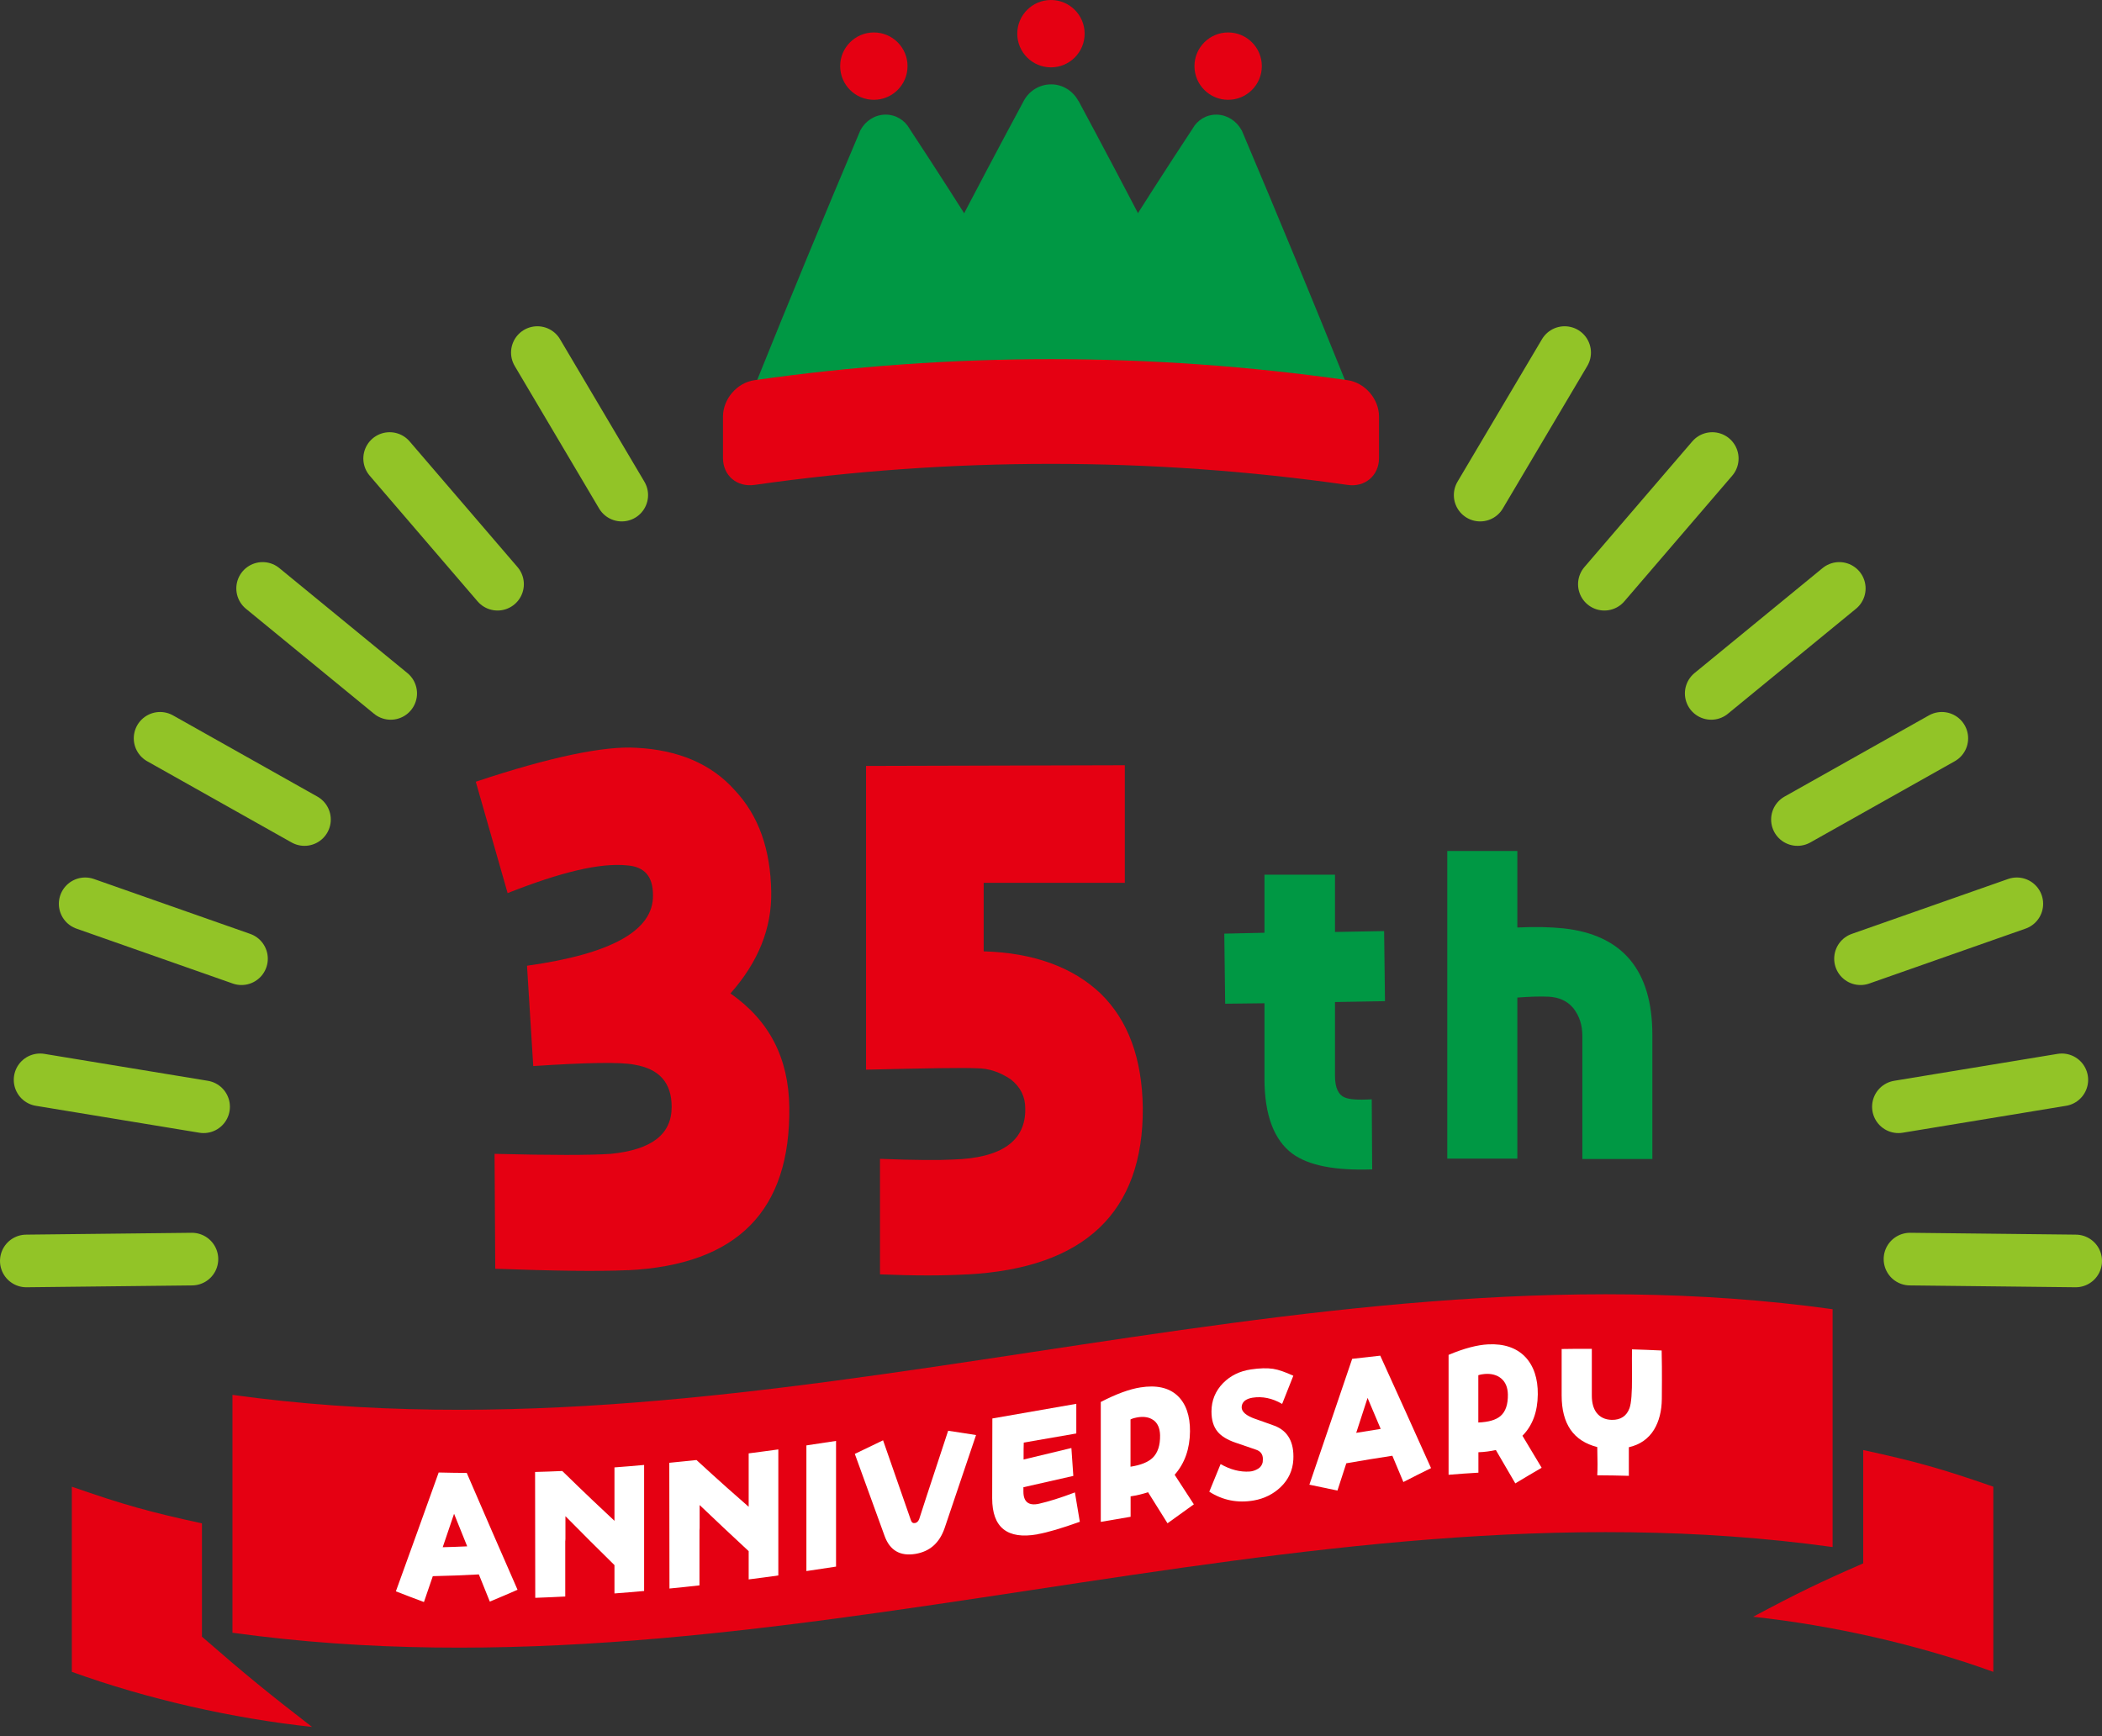 <?xml version="1.0" encoding="UTF-8"?>
<svg id="_ロゴ" data-name="ロゴ" xmlns="http://www.w3.org/2000/svg" viewBox="0 0 239.63 197.98">
  <rect x="0" y="0" width="239.63" height="197.98" fill="#333333" stroke="none"/>
  <defs>
    <style>
      .cls-1 {
        fill: #fff;
      }

      .cls-2 {
        fill: #009844;
      }

      .cls-3 {
        fill: none;
        stroke: #92c427;
        stroke-linecap: round;
        stroke-miterlimit: 10;
        stroke-width: 6px;
      }

      .cls-4 {
        fill: #e50012;
      }
    </style>
  </defs>
  <g id="logo">
    <g>
      <path class="cls-4" d="M71.61,144.82c-3.47.16-8.52.08-15.15-.16l-.08-13.1c6.47.16,10.89.16,13.25,0,4.65-.47,6.94-2.21,6.94-5.36,0-2.76-1.42-4.34-4.26-4.81-1.58-.32-5.44-.24-11.52.16l-.71-11.44c9.62-1.34,14.44-4.02,14.36-8.05,0-2.13-.95-3.23-2.92-3.39-3.16-.32-7.65.79-13.65,3.16l-3.63-12.7c8.52-2.84,14.67-4.1,18.3-3.87,4.73.24,8.52,1.81,11.2,4.81,2.76,2.92,4.1,6.79,4.18,11.6.08,4.18-1.5,8.05-4.65,11.6,4.42,3.08,6.63,7.34,6.71,12.94.16,11.83-5.92,17.99-18.38,18.62Z"/>
      <path class="cls-4" d="M110.26,145.3c-2.68.16-6,.16-9.94,0v-13.17c4.1.16,6.78.16,8.28.08,5.6-.16,8.36-2.13,8.28-5.84,0-1.34-.55-2.45-1.66-3.31-1.18-.79-2.45-1.26-3.87-1.26-1.66-.08-5.84,0-12.62.16v-34.63l29.5-.08v13.41h-16.09v7.81c5.68.16,10.18,1.81,13.33,4.81,3.16,3.08,4.73,7.42,4.81,13.02.08,11.91-6.63,18.3-20.04,19.01Z"/>
    </g>
    <g>
      <path class="cls-2" d="M152.19,114.24v8.43c0,1.36.39,2.19,1.17,2.48.44.19,1.41.29,3.02.19l.05,7.99c-4.24.15-7.26-.44-9.11-1.8-2.09-1.56-3.17-4.43-3.17-8.52v-8.62l-4.48.05-.1-7.99,4.58-.1v-6.62h8.04v6.53l5.6-.1.1,7.99-5.7.1Z"/>
      <path class="cls-2" d="M180.39,132.16v-14.03c0-1.27-.34-2.29-1.02-3.17-.68-.83-1.66-1.27-2.83-1.32-1.07-.05-2.24,0-3.56.1v18.36h-7.99v-35.07h7.99v8.72c2.05-.1,3.8-.05,5.26.1,6.72.73,10.13,4.77,10.13,12.13v14.17h-7.99Z"/>
    </g>
    <g>
      <line class="cls-3" x1="3" y1="143.77" x2="21.88" y2="143.56"/>
      <line class="cls-3" x1="4.57" y1="123.12" x2="23.21" y2="126.19"/>
      <line class="cls-3" x1="9.71" y1="103.05" x2="27.53" y2="109.31"/>
      <line class="cls-3" x1="18.25" y1="84.18" x2="34.71" y2="93.44"/>
      <line class="cls-3" x1="29.94" y1="67.09" x2="44.54" y2="79.06"/>
      <line class="cls-3" x1="44.42" y1="52.28" x2="56.72" y2="66.61"/>
      <line class="cls-3" x1="61.26" y1="40.2" x2="70.88" y2="56.45"/>
    </g>
    <g>
      <line class="cls-3" x1="236.63" y1="143.77" x2="217.74" y2="143.56"/>
      <line class="cls-3" x1="235.05" y1="123.12" x2="216.42" y2="126.19"/>
      <line class="cls-3" x1="229.92" y1="103.05" x2="212.1" y2="109.31"/>
      <line class="cls-3" x1="221.37" y1="84.18" x2="204.91" y2="93.44"/>
      <line class="cls-3" x1="209.68" y1="67.09" x2="195.08" y2="79.06"/>
      <line class="cls-3" x1="195.2" y1="52.28" x2="182.9" y2="66.61"/>
      <line class="cls-3" x1="178.37" y1="40.2" x2="168.74" y2="56.45"/>
    </g>
    <g>
      <g>
        <path class="cls-2" d="M141.55,14.86s-.02-.04-.03-.05c-.55-1-1.59-1.7-2.78-1.74-1.2-.03-2.24.62-2.78,1.59,0,.02-.02.03-.03.05-6.09,9.24-12.17,18.97-18.2,29.18,11.87-1.88,23.96-1.88,35.82,0-3.98-9.89-7.98-19.56-11.99-29.03Z"/>
        <path class="cls-2" d="M122.94,11.52s-.02-.04-.03-.06c-.61-1.09-1.76-1.85-3.09-1.84-1.33,0-2.49.75-3.09,1.84-.01.02-.02.04-.03.06-5.61,10.42-11.21,21.21-16.76,32.37,13.18-2.09,26.6-2.09,39.78,0-5.56-11.16-11.16-21.95-16.76-32.37Z"/>
        <path class="cls-2" d="M103.71,14.71s-.02-.04-.03-.05c-.55-.97-1.59-1.62-2.79-1.59-1.2.03-2.24.74-2.78,1.74,0,.02-.02.04-.03.05-4.01,9.47-8.01,19.14-11.99,29.03,11.87-1.88,23.95-1.88,35.82,0-6.03-10.21-12.12-19.94-18.2-29.18Z"/>
        <path class="cls-4" d="M157.21,52.23c0,1.99-1.6,3.35-3.58,3.06-22.43-3.2-45.2-3.2-67.63,0-1.98.28-3.58-1.07-3.58-3.06v-4.74c0-1.99,1.6-3.86,3.58-4.14,22.43-3.2,45.2-3.2,67.63,0,1.98.28,3.58,2.15,3.58,4.14v4.74Z"/>
      </g>
      <path class="cls-4" d="M123.65,3.84c0,2.12-1.72,3.84-3.84,3.84s-3.84-1.72-3.84-3.84,1.72-3.84,3.84-3.84,3.84,1.72,3.84,3.84Z"/>
      <path class="cls-4" d="M143.85,7.54c0,2.12-1.72,3.84-3.84,3.84s-3.84-1.72-3.84-3.84,1.72-3.84,3.84-3.84,3.84,1.72,3.84,3.84Z"/>
      <path class="cls-4" d="M103.46,7.54c0,2.12-1.72,3.84-3.84,3.84s-3.84-1.72-3.84-3.84,1.72-3.84,3.84-3.84,3.84,1.72,3.84,3.84Z"/>
    </g>
    <g>
      <g>
        <path class="cls-4" d="M208.92,176.39c-61.67-8.54-120.75,18.31-182.42,9.77,0-10.85,0-16.27,0-27.12,61.67,8.54,120.75-18.31,182.42-9.77,0,10.85,0,16.27,0,27.12Z"/>
        <g>
          <path class="cls-1" d="M55.84,182.61c-.5-1.24-.75-1.86-1.25-3.1-2.1.11-3.15.15-5.25.2-.41,1.18-.61,1.77-1.01,2.95-1.28-.48-1.92-.72-3.2-1.22,1.95-5.39,2.93-8.1,4.88-13.55,1.28.03,1.92.04,3.2.05,2.32,5.37,3.47,8.03,5.79,13.32-1.26.55-1.89.82-3.14,1.34ZM51.76,172.61c-.52,1.52-.78,2.28-1.29,3.8,1.11-.03,1.67-.05,2.79-.1-.6-1.48-.9-2.22-1.49-3.7Z"/>
          <path class="cls-1" d="M70.05,181.67v-3.22c-2.24-2.2-3.35-3.32-5.59-5.58,0,.84,0,1.25,0,2.09,0,.16,0,.35,0,.5,0,.15-.02.26-.02.26v6.31c-1.37.07-2.05.1-3.42.15,0-5.74-.01-8.61-.02-14.35,1.24-.03,1.86-.06,3.1-.11,2.69,2.63,4.68,4.5,5.95,5.68,0-2.44,0-3.65,0-6.09,1.35-.1,2.03-.16,3.38-.28,0,5.75,0,8.62,0,14.37-1.35.12-2.03.18-3.38.28Z"/>
          <path class="cls-1" d="M85.35,180.08c0-1.29,0-1.93,0-3.22-2.24-2.08-3.35-3.13-5.59-5.26,0,.84,0,1.25,0,2.09,0,.16,0,.35,0,.5,0,.15-.02.26-.02.26v6.31c-1.37.15-2.05.23-3.42.36,0-5.74-.01-8.61-.02-14.34,1.24-.12,1.86-.18,3.1-.31,2.69,2.47,4.68,4.23,5.95,5.33,0-2.44,0-3.65,0-6.09,1.35-.17,2.03-.27,3.38-.45,0,5.75,0,8.62,0,14.37-1.35.19-2.03.28-3.38.45Z"/>
          <path class="cls-1" d="M91.93,179.13c0-5.73,0-8.6,0-14.33,1.35-.2,2.03-.3,3.38-.51,0,5.73,0,8.6,0,14.33-1.35.21-2.03.31-3.38.51Z"/>
          <path class="cls-1" d="M107.69,174.22c-.58,1.69-1.67,2.67-3.32,2.95-1.75.29-2.92-.39-3.52-2.03-1.36-3.74-2.04-5.62-3.4-9.37,1.29-.62,1.93-.93,3.22-1.55,1.27,3.65,1.91,5.48,3.18,9.13.08.25.25.35.48.3.21-.04.36-.2.46-.45,0-.06,1.11-3.41,3.3-10.07,1.27.2,1.91.29,3.18.49-1.43,4.24-2.15,6.36-3.58,10.6Z"/>
          <path class="cls-1" d="M118.26,174.94c-3.42.6-5.15-.77-5.15-4.11,0-3.64.01-5.46.02-9.1,3.83-.67,5.74-1,9.57-1.67v3.38c-2.4.42-3.59.63-5.99,1.04-.02.36-.02,1-.02,1.93,2.18-.52,3.27-.79,5.45-1.31.09,1.27.13,1.91.22,3.18-2.28.52-3.41.77-5.69,1.29v.5c0,1.17.6,1.65,1.79,1.38,1.05-.24,2.43-.66,4.08-1.29.22,1.34.33,2.01.56,3.35-2.07.74-3.68,1.22-4.84,1.42Z"/>
          <path class="cls-1" d="M133.09,173.67c-.88-1.41-1.33-2.12-2.21-3.53-.62.2-1.27.37-1.99.47,0,.93,0,1.4,0,2.33-1.36.23-2.04.35-3.4.58,0-5.47,0-8.2,0-13.67,1.77-.92,3.29-1.47,4.52-1.66,1.8-.29,3.22.02,4.2.92.97.89,1.47,2.29,1.45,4.1-.02,1.99-.6,3.64-1.75,4.94.88,1.35,1.31,2.02,2.19,3.37-1.2.86-1.8,1.29-3,2.16ZM131.49,161.92c-.48-.35-1.13-.45-1.91-.3-.19.04-.44.09-.7.22,0,2.16,0,3.23,0,5.39,1.17-.18,2.01-.52,2.53-1.02.58-.57.86-1.42.84-2.57-.02-.79-.27-1.37-.76-1.73Z"/>
          <path class="cls-1" d="M146.16,160.07c-1.13-.66-2.26-.88-3.36-.71-.81.13-1.24.51-1.25,1.1,0,.51.52.96,1.55,1.32.48.17,1.21.42,2.19.78,1.53.58,2.26,1.88,2.15,3.88-.07,1.2-.54,2.24-1.43,3.1-.84.81-1.88,1.33-3.08,1.54-1.84.32-3.54-.02-5.07-1,.52-1.26.78-1.89,1.29-3.15,1.09.63,2.23.93,3.32.85.33-.02.66-.14.96-.32.28-.17.46-.44.52-.75,0-.08.02-.2.02-.36,0-.54-.27-.89-.78-1.06-.39-.13-1.21-.41-2.39-.82-.89-.31-1.57-.72-1.99-1.23-.48-.58-.7-1.34-.7-2.3,0-1.25.44-2.34,1.33-3.25.83-.84,1.89-1.36,3.16-1.55,1-.15,1.85-.17,2.53-.07.65.1,1.41.38,2.31.79-.51,1.28-.76,1.92-1.27,3.2Z"/>
          <path class="cls-1" d="M159.98,168.96c-.5-1.19-.75-1.79-1.25-2.98-2.1.32-3.15.5-5.25.86-.41,1.24-.61,1.86-1.01,3.11-1.28-.27-1.92-.41-3.2-.67,1.95-5.76,2.93-8.63,4.88-14.35,1.28-.15,1.92-.22,3.2-.36,2.32,5.1,3.47,7.66,5.79,12.82-1.26.62-1.89.94-3.14,1.58ZM155.9,159.4c-.52,1.59-.78,2.38-1.29,3.97,1.11-.18,1.67-.27,2.79-.45-.6-1.41-.9-2.11-1.49-3.52Z"/>
          <path class="cls-1" d="M172.74,169.12c-.88-1.52-1.33-2.28-2.21-3.79-.62.13-1.27.23-1.99.25,0,.93,0,1.4,0,2.33-1.36.08-2.04.13-3.4.24,0-5.47,0-8.2,0-13.67,1.77-.75,3.29-1.14,4.52-1.2,1.8-.09,3.22.4,4.2,1.41.98,1.02,1.47,2.48,1.45,4.29-.02,1.99-.6,3.56-1.75,4.72.88,1.45,1.31,2.18,2.19,3.65-1.2.7-1.8,1.06-3,1.78ZM171.14,157.17c-.48-.4-1.13-.58-1.91-.51-.19.02-.44.05-.7.14,0,2.16,0,3.23,0,5.39,1.17-.05,2.01-.29,2.53-.74.58-.5.86-1.32.84-2.47-.02-.79-.27-1.4-.76-1.81Z"/>
          <path class="cls-1" d="M188.58,162.98c-.65,1.06-1.61,1.74-2.89,2.03,0,1.31,0,1.96,0,3.26-1.44-.04-2.16-.05-3.6-.06.04-.66.04-1.73,0-3.22-2.71-.69-4.06-2.63-4.06-5.89v-5.29c1.38-.02,2.07-.03,3.44-.02v5.35c0,.8.18,1.45.52,1.91.4.54.99.82,1.75.84,1.03.02,1.71-.45,2.03-1.35.2-.55.29-1.75.28-3.53,0-1.7-.02-2.77,0-3.16,1.35.04,2.03.07,3.38.13.02.62.05,2.46.02,5.51-.01,1.39-.32,2.58-.88,3.5Z"/>
        </g>
      </g>
      <path class="cls-4" d="M8.19,169.51c5.93,2.07,8.9,2.89,14.83,4.18,0,5.17,0,7.75,0,12.92,5.02,4.37,7.53,6.41,12.55,10.29-9.1-.98-18.77-3.17-27.38-6.28,0-8.44,0-12.67,0-21.11Z"/>
      <path class="cls-4" d="M227.24,169.51c-5.93-2.07-8.9-2.89-14.83-4.18,0,5.17,0,7.75,0,12.92-5.02,2.19-7.53,3.41-12.55,6.09,9.1.98,18.77,3.17,27.38,6.28,0-8.44,0-12.67,0-21.11Z"/>
    </g>
  </g>
</svg>